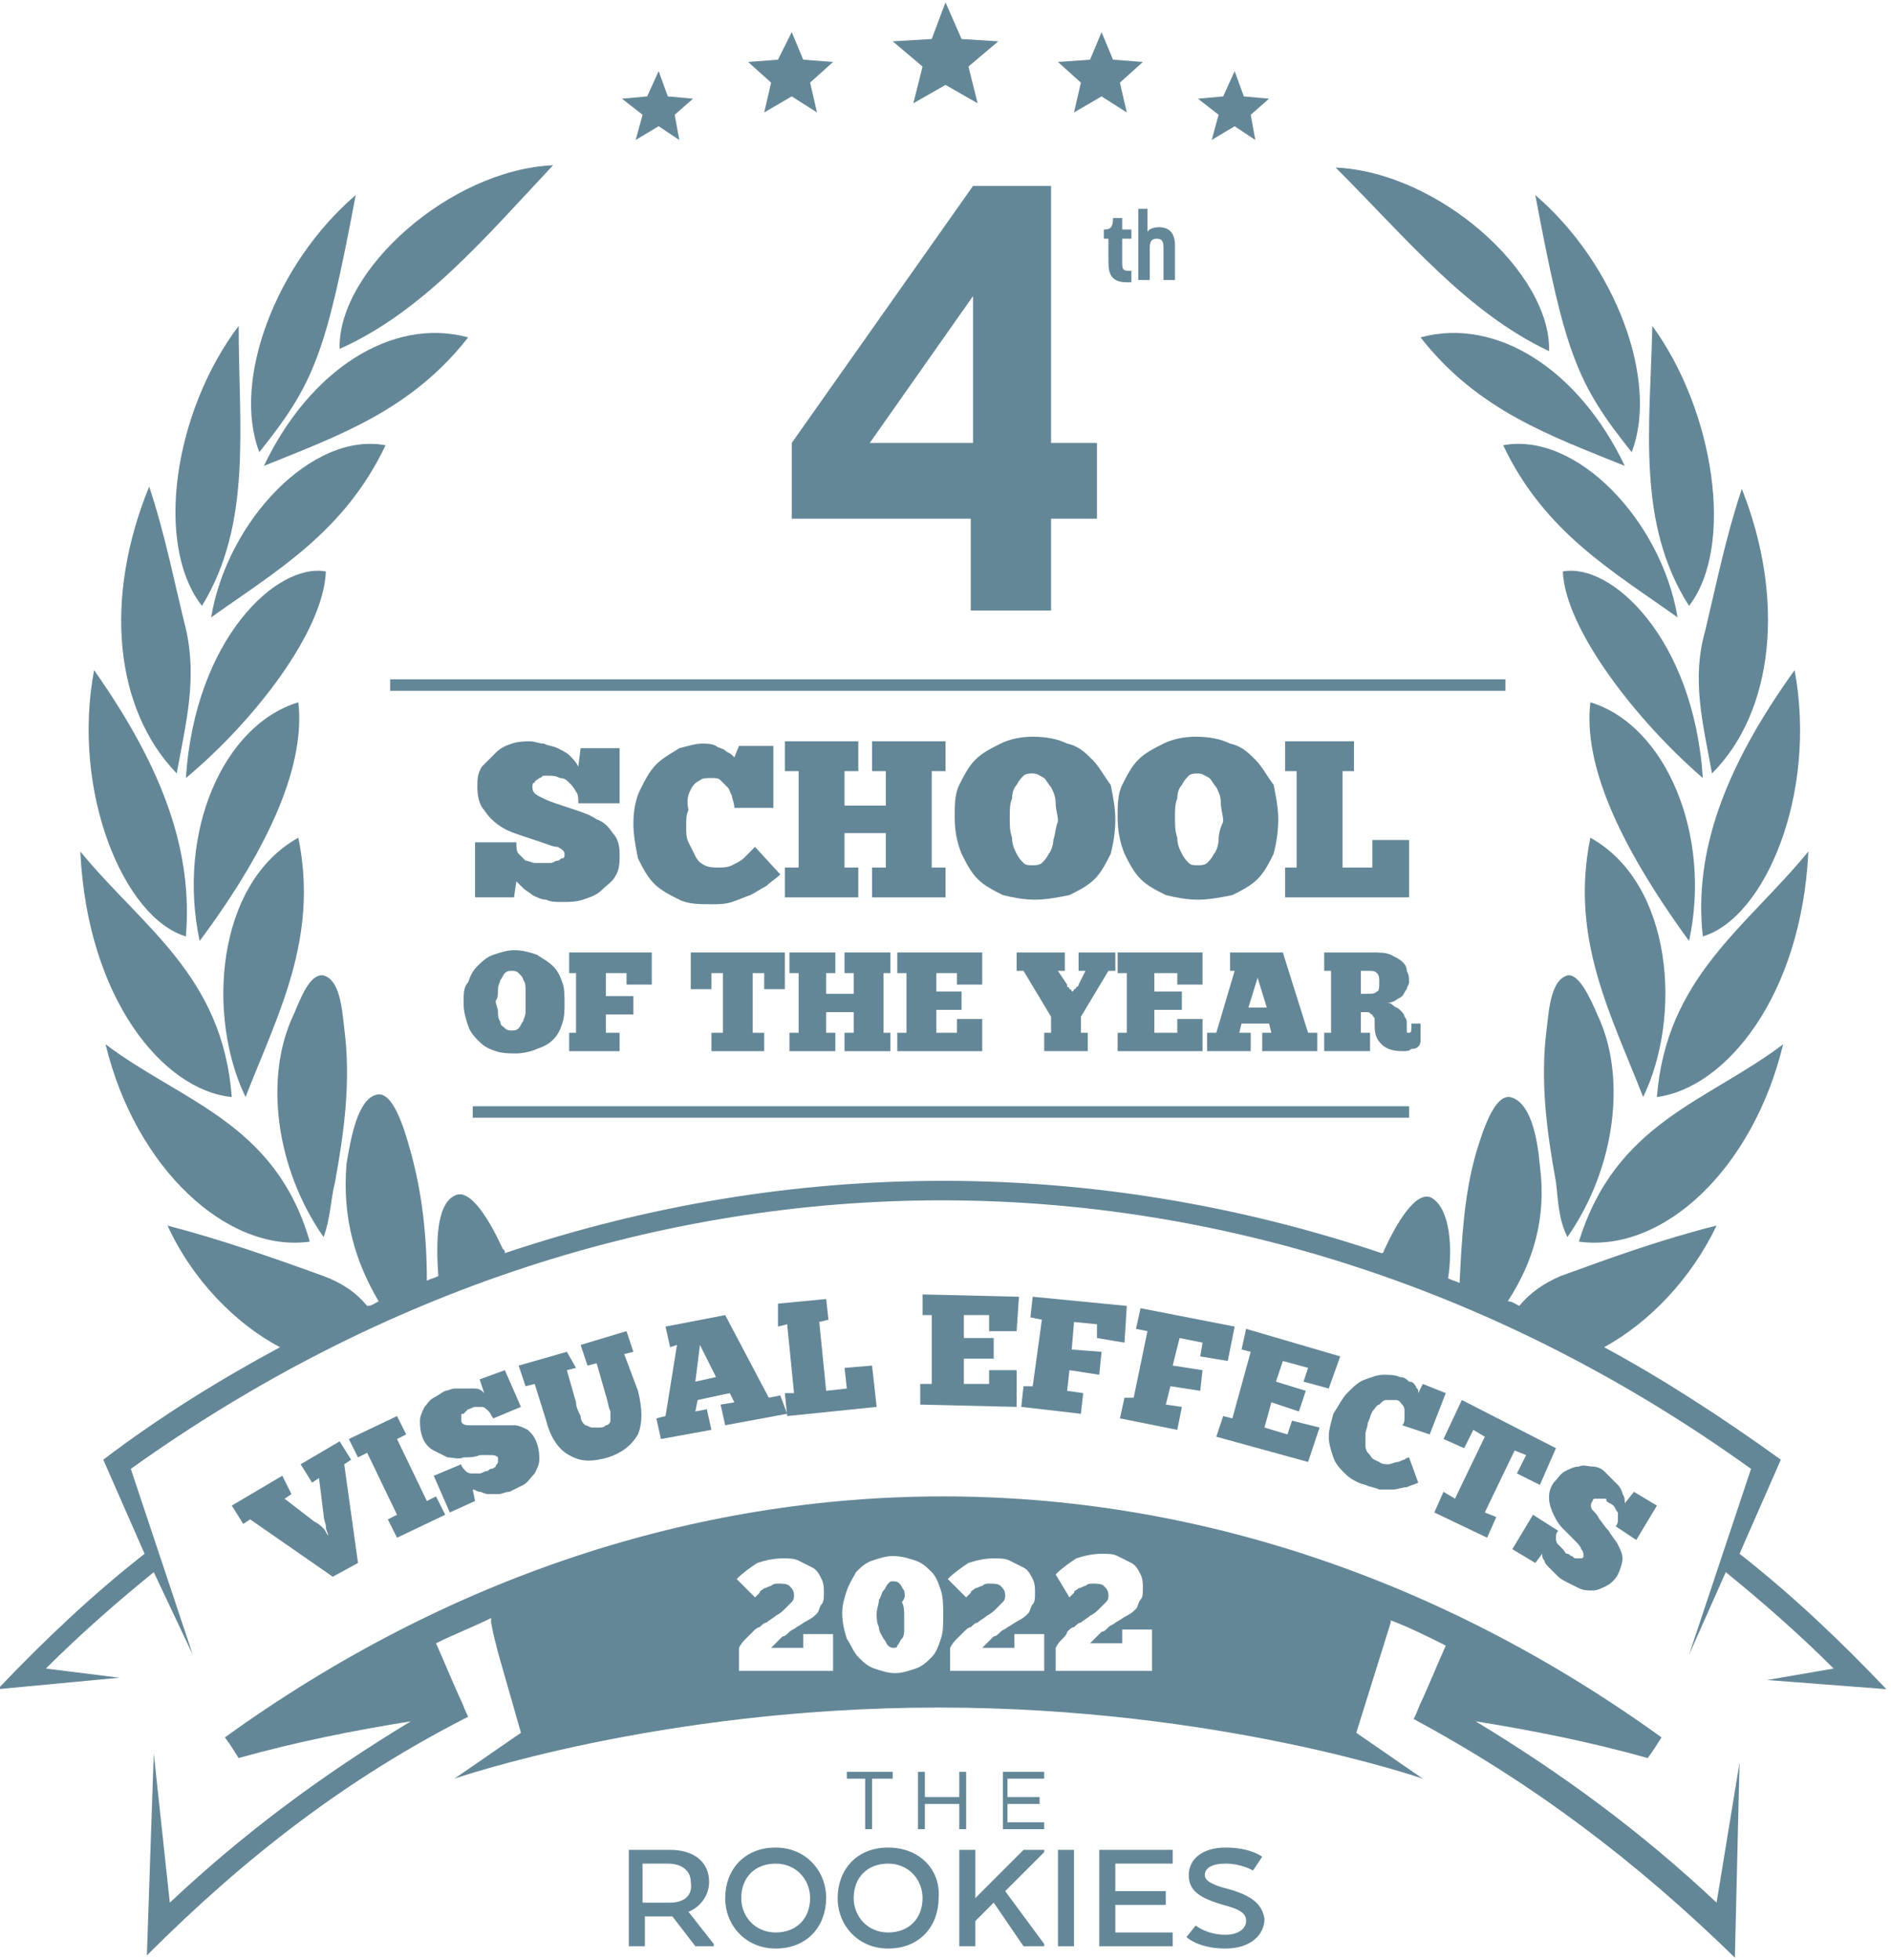<?xml version="1.0" encoding="utf-8"?>
<!-- Generator: Adobe Illustrator 26.5.0, SVG Export Plug-In . SVG Version: 6.00 Build 0)  -->
<svg version="1.1" id="Layer_2_00000124867772241355840890000009029621031578362761_"
	 xmlns="http://www.w3.org/2000/svg" xmlns:xlink="http://www.w3.org/1999/xlink" x="0px" y="0px" viewBox="0 0 82.4 85.4"
	 style="enable-background:new 0 0 82.4 85.4;" xml:space="preserve">
<style type="text/css">
	.st0{fill:#648798;}
</style>
<g>
	<polygon class="st0" points="38,79.7 38,77.5 38.9,77.5 38.9,77.2 36.9,77.2 36.9,77.5 37.7,77.5 37.7,79.7 	"/>
	<polygon class="st0" points="40,77.2 40,79.7 40.3,79.7 40.3,78.6 41.8,78.6 41.8,79.7 42.1,79.7 42.1,77.2 41.8,77.2 41.8,78.3 
		40.3,78.3 40.3,77.2 	"/>
	<polygon class="st0" points="45.5,77.5 45.5,77.2 43.7,77.2 43.7,79.7 45.5,79.7 45.5,79.4 43.9,79.4 43.9,78.6 45.3,78.6 
		45.3,78.3 43.9,78.3 43.9,77.5 	"/>
	<path class="st0" d="M30,83.3c0.5-0.2,0.9-0.7,0.9-1.3c0-0.9-0.7-1.4-1.7-1.4h-1.8v4.2h0.7v-1.3h1.2l1,1.3h0.8v-0.1L30,83.3
		L30,83.3z M29.2,82.9h-1.2v-1.7h1.1c0.6,0,1,0.3,1,0.8C30.2,82.6,29.8,82.9,29.2,82.9z"/>
	<path class="st0" d="M33.8,80.5c-1.4,0-2.2,1-2.2,2.2c0,1.2,0.9,2.2,2.2,2.2c1.4,0,2.2-1,2.2-2.2C36,81.5,35.1,80.5,33.8,80.5z
		 M33.8,84.2c-0.9,0-1.5-0.7-1.5-1.5c0-0.9,0.6-1.5,1.5-1.5c0.9,0,1.5,0.7,1.5,1.5C35.3,83.6,34.7,84.2,33.8,84.2z"/>
	<path class="st0" d="M38.7,80.5c-1.4,0-2.2,1-2.2,2.2c0,1.2,0.9,2.2,2.2,2.2c1.4,0,2.2-1,2.2-2.2C41,81.5,40.1,80.5,38.7,80.5z
		 M38.7,84.2c-0.9,0-1.5-0.7-1.5-1.5c0-0.9,0.6-1.5,1.5-1.5c0.9,0,1.5,0.7,1.5,1.5C40.2,83.6,39.6,84.2,38.7,84.2z"/>
	<polygon class="st0" points="42.5,82.7 42.5,80.6 41.8,80.6 41.8,84.8 42.5,84.8 42.5,83.7 43.3,82.9 44.6,84.8 45.5,84.8 
		45.5,84.7 43.8,82.4 45.5,80.7 45.5,80.6 44.6,80.6 	"/>
	<rect x="46.1" y="80.6" class="st0" width="0.7" height="4.2"/>
	<polygon class="st0" points="47.9,84.8 51.1,84.8 51.1,84.2 48.6,84.2 48.6,83 50.8,83 50.8,82.4 48.6,82.4 48.6,81.2 51.1,81.2 
		51.1,80.6 47.9,80.6 	"/>
	<path class="st0" d="M53.5,82.3c-0.8-0.2-1-0.4-1-0.6c0-0.3,0.3-0.5,0.9-0.5c0.7,0,1.2,0.3,1.2,0.3l0.4-0.6c0,0-0.5-0.4-1.6-0.4
		c-1,0-1.6,0.5-1.6,1.2c0,0.7,0.5,1,1.5,1.3c0.8,0.2,1,0.4,1,0.7c0,0.3-0.3,0.6-0.9,0.6c-0.8,0-1.3-0.4-1.3-0.4l-0.4,0.5
		c0,0,0.5,0.5,1.7,0.5c1.1,0,1.7-0.6,1.7-1.3C55,83,54.6,82.6,53.5,82.3z"/>
	<polygon class="st0" points="39.8,4.5 41.2,3.7 42.6,4.5 42.2,2.9 43.5,1.8 41.9,1.7 41.2,0.1 40.6,1.7 38.9,1.8 40.2,2.9 	"/>
	<polygon class="st0" points="33.3,4.9 34.5,4.2 35.6,4.9 35.3,3.6 36.3,2.7 35,2.6 34.5,1.4 33.9,2.6 32.6,2.7 33.6,3.6 	"/>
	<polygon class="st0" points="27.7,6.1 28.7,5.5 29.6,6.1 29.4,5 30.2,4.3 29.1,4.2 28.7,3.1 28.2,4.2 27.1,4.3 28,5 	"/>
	<polygon class="st0" points="46.8,4.9 48,4.2 49.1,4.9 48.8,3.6 49.8,2.7 48.5,2.6 48,1.4 47.5,2.6 46.1,2.7 47.1,3.6 	"/>
	<polygon class="st0" points="52.8,6.1 53.8,5.5 54.7,6.1 54.5,5 55.3,4.3 54.2,4.2 53.8,3.1 53.3,4.2 52.2,4.3 53.1,5 	"/>
	<path class="st0" d="M13.5,54.1C12,48.9,7.9,48,4.6,45.5C5.9,50.9,9.9,54.6,13.5,54.1z"/>
	<path class="st0" d="M10.1,47.8c-0.4-5.3-3.9-7.4-6.6-10.7C3.8,43.5,7.1,47.5,10.1,47.8z"/>
	<path class="st0" d="M8.1,40.8c0.3-3.6-0.9-7.2-4-11.6C3.1,34.5,5.4,40,8.1,40.8z"/>
	<path class="st0" d="M14.6,51.5c0.4-2.2,0.7-4.4,0.4-6.7c-0.1-0.9-0.2-2.1-0.9-2.3c-0.6-0.1-1,1-1.3,1.7c-1.3,2.7-0.8,6.7,1.3,9.7
		C14.4,53.1,14.4,52.3,14.6,51.5z"/>
	<path class="st0" d="M8.1,27.4c-0.5-2-0.9-4.1-1.6-6.2C4.5,26.1,5,30.9,7.7,33.7C8.1,31.5,8.6,29.6,8.1,27.4z"/>
	<path class="st0" d="M13,36.5c-3.6,2-4,7.8-2.3,11.3C12.1,44.2,13.9,40.9,13,36.5z"/>
	<path class="st0" d="M13,30.6c-3.3,1-5.3,5.7-4.3,10.4C11.9,36.7,13.3,33.2,13,30.6z"/>
	<path class="st0" d="M10.4,14.2c-2.8,3.7-3.7,9.5-1.6,12.2C11,22.8,10.4,18.6,10.4,14.2z"/>
	<path class="st0" d="M24.1,7.2c-4.5,0.2-9.4,4.6-9.3,8C18.4,13.6,21.1,10.4,24.1,7.2z"/>
	<path class="st0" d="M8.1,33.9c3-2.5,6-6.4,6.1-9C12.1,24.5,8.5,27.8,8.1,33.9z"/>
	<path class="st0" d="M15.5,8.5c-3.5,3-5.4,8.1-4.2,11.2C13.7,16.7,14.2,15.4,15.5,8.5z"/>
	<path class="st0" d="M9.2,26.9c2.8-2,5.8-3.7,7.6-7.5C13.6,18.8,9.9,22.7,9.2,26.9z"/>
	<path class="st0" d="M20.4,14.7c-3.3-0.9-6.9,1.4-8.9,5.6C14.7,19,17.9,17.9,20.4,14.7z"/>
	<path class="st0" d="M74.2,40.8c2.7-0.8,5-6.2,4-11.6C75.1,33.5,73.8,37.2,74.2,40.8z"/>
	<path class="st0" d="M74.6,33.7c2.7-2.7,3.2-7.6,1.3-12.4c-0.7,2.1-1.1,4.1-1.6,6.2C73.7,29.6,74.2,31.5,74.6,33.7z"/>
	<path class="st0" d="M77.7,45.5c-3.3,2.5-7.3,3.4-8.9,8.6C72.5,54.6,76.4,50.9,77.7,45.5z"/>
	<path class="st0" d="M72.2,47.8c3-0.4,6.3-4.4,6.6-10.7C76.1,40.4,72.6,42.6,72.2,47.8z"/>
	<path class="st0" d="M68.3,53.9c2.1-3,2.6-7,1.3-9.7c-0.3-0.7-0.8-1.8-1.3-1.7c-0.7,0.2-0.8,1.4-0.9,2.3c-0.3,2.3,0,4.5,0.4,6.7
		C67.9,52.3,67.9,53.1,68.3,53.9z"/>
	<path class="st0" d="M71.6,47.8c1.7-3.5,1.3-9.3-2.3-11.3C68.4,40.9,70.2,44.2,71.6,47.8z"/>
	<path class="st0" d="M69.3,30.6c-0.3,2.6,1.1,6,4.3,10.4C74.6,36.4,72.6,31.6,69.3,30.6z"/>
	<path class="st0" d="M72,14.2c-0.1,4.4-0.7,8.6,1.6,12.2C75.6,23.8,74.7,17.9,72,14.2z"/>
	<path class="st0" d="M67.5,15.3c0.1-3.4-4.8-7.8-9.3-8C61.3,10.4,63.9,13.6,67.5,15.3z"/>
	<path class="st0" d="M68.1,24.9c0.1,2.5,3.2,6.5,6.1,9C73.8,27.8,70.2,24.5,68.1,24.9z"/>
	<path class="st0" d="M66.9,8.5c1.3,6.9,1.8,8.2,4.2,11.2C72.3,16.6,70.4,11.5,66.9,8.5z"/>
	<path class="st0" d="M73.1,26.9c-0.7-4.2-4.4-8.1-7.6-7.5C67.3,23.2,70.3,24.9,73.1,26.9z"/>
	<path class="st0" d="M61.9,14.7c2.5,3.2,5.7,4.3,8.9,5.6C68.8,16.1,65.2,13.8,61.9,14.7z"/>
	<path class="st0" d="M82.2,73.6c-2-2.1-4.1-4.1-6.4-5.9l1.8-4.1c0,0,0,0,0,0c-2.5-1.8-5.1-3.5-7.7-4.9c2-1.1,3.8-3,4.9-5.3
		c-2.4,0.6-4.6,1.4-6.8,2.2c-0.7,0.3-1.3,0.7-1.8,1.3c-0.2-0.1-0.3-0.2-0.5-0.2c1.1-1.7,1.7-3.6,1.4-5.9c-0.1-1.2-0.4-2.8-1.3-3
		c-0.7-0.1-1.2,1.5-1.5,2.5c-0.5,1.8-0.6,3.6-0.7,5.6c-0.2-0.1-0.3-0.1-0.5-0.2c0.2-1.3,0.1-3-0.7-3.5c-0.7-0.4-1.6,1.2-2.1,2.3
		c0,0,0,0.1-0.1,0.1c-12.5-4.2-25.7-4.2-38.2,0c0-0.1,0-0.1-0.1-0.2c-0.5-1.1-1.4-2.7-2.1-2.3c-0.8,0.4-0.8,2.1-0.7,3.5
		c-0.2,0.1-0.3,0.1-0.5,0.2c0-1.9-0.2-3.8-0.7-5.6c-0.3-1.1-0.8-2.7-1.5-2.5c-0.8,0.2-1.1,1.8-1.3,3c-0.2,2.4,0.4,4.3,1.4,6
		c-0.2,0.1-0.3,0.2-0.5,0.2c-0.5-0.6-1.1-1-1.9-1.3c-2.2-0.8-4.5-1.6-6.8-2.2c1.1,2.4,3,4.3,4.9,5.3c-2.6,1.4-5.2,3-7.7,4.9
		c0,0,0,0,0,0l1.8,4.1c-2.3,1.8-4.4,3.8-6.4,5.9v0v0c0,0,0,0,0,0l5.3-0.5l-3.2-0.4c1.5-1.5,3.1-2.9,4.7-4.2l1.7,3.6l-2.7-8.1
		c21.8-15.6,48.9-15.6,70.6,0l-2.7,8.1l1.6-3.6c1.6,1.3,3.2,2.7,4.7,4.2L77,73.2L82.2,73.6L82.2,73.6C82.2,73.6,82.2,73.6,82.2,73.6
		z"/>
	<path class="st0" d="M24.3,37.5c-0.1,0-0.2,0.1-0.3,0.1c-0.1,0-0.2,0-0.3,0c-0.1,0-0.2,0-0.4,0c-0.1,0-0.3-0.1-0.4-0.1
		c-0.1-0.1-0.2-0.2-0.3-0.3c-0.1-0.1-0.1-0.3-0.1-0.5h-1.8v2.4h1.7l0.1-0.7c0.1,0.1,0.2,0.2,0.3,0.3c0.1,0.1,0.3,0.2,0.4,0.3
		c0.2,0.1,0.4,0.2,0.6,0.2c0.2,0.1,0.4,0.1,0.7,0.1c0.3,0,0.6,0,0.9-0.1c0.3-0.1,0.6-0.2,0.8-0.4c0.2-0.2,0.5-0.4,0.6-0.6
		c0.2-0.3,0.2-0.6,0.2-1c0-0.4-0.1-0.7-0.3-0.9c-0.2-0.3-0.4-0.5-0.7-0.6c-0.3-0.2-0.6-0.3-0.9-0.4c-0.3-0.1-0.6-0.2-0.9-0.3
		c-0.3-0.1-0.5-0.2-0.7-0.3c-0.2-0.1-0.3-0.2-0.3-0.4c0-0.1,0-0.2,0.1-0.2c0-0.1,0.1-0.1,0.2-0.2c0.1,0,0.1-0.1,0.2-0.1
		c0.1,0,0.2,0,0.2,0c0.2,0,0.3,0,0.5,0.1c0.2,0,0.3,0.1,0.4,0.2c0.1,0.1,0.2,0.2,0.3,0.4c0.1,0.1,0.1,0.3,0.1,0.5h1.8v-2.4h-1.7
		l-0.1,0.8c-0.1-0.2-0.2-0.3-0.4-0.5c-0.1-0.1-0.3-0.2-0.5-0.3c-0.2-0.1-0.4-0.1-0.6-0.2c-0.2,0-0.4-0.1-0.6-0.1
		c-0.2,0-0.5,0-0.8,0.1c-0.3,0.1-0.5,0.2-0.7,0.4c-0.2,0.2-0.4,0.4-0.6,0.6c-0.2,0.3-0.2,0.6-0.2,0.9c0,0.4,0.1,0.8,0.3,1
		c0.2,0.3,0.4,0.5,0.7,0.7c0.3,0.2,0.6,0.3,0.9,0.4c0.3,0.1,0.6,0.2,0.9,0.3c0.3,0.1,0.5,0.2,0.7,0.2c0.2,0.1,0.3,0.2,0.3,0.3
		c0,0.1,0,0.2-0.1,0.2C24.4,37.4,24.4,37.5,24.3,37.5z"/>
	<path class="st0" d="M30.1,34.4c0.1-0.2,0.2-0.3,0.4-0.4c0.1-0.1,0.3-0.1,0.5-0.1c0.2,0,0.3,0,0.4,0.1c0.1,0.1,0.2,0.2,0.3,0.3
		c0.1,0.1,0.1,0.2,0.2,0.4c0,0.1,0.1,0.3,0.1,0.5h1.7v-2.7h-1.5l-0.2,0.5c0,0-0.1-0.1-0.1-0.1c-0.1-0.1-0.2-0.1-0.3-0.2
		c-0.1-0.1-0.3-0.1-0.4-0.2c-0.2-0.1-0.4-0.1-0.6-0.1c-0.3,0-0.6,0.1-1,0.2c-0.3,0.2-0.7,0.4-1,0.7c-0.3,0.3-0.5,0.7-0.7,1.1
		c-0.2,0.4-0.3,0.9-0.3,1.5c0,0.5,0.1,1,0.2,1.5c0.2,0.4,0.4,0.8,0.7,1.1c0.3,0.3,0.7,0.5,1.1,0.7c0.4,0.2,0.9,0.2,1.4,0.2
		c0.3,0,0.6,0,0.9-0.1c0.3-0.1,0.5-0.2,0.8-0.3c0.2-0.1,0.5-0.3,0.7-0.4c0.2-0.2,0.4-0.3,0.6-0.5l-1.1-1.2c0,0-0.1,0.1-0.2,0.2
		c-0.1,0.1-0.2,0.2-0.3,0.3c-0.1,0.1-0.3,0.2-0.5,0.3c-0.2,0.1-0.4,0.1-0.6,0.1c-0.2,0-0.4,0-0.6-0.1c-0.2-0.1-0.3-0.2-0.4-0.4
		c-0.1-0.2-0.2-0.4-0.3-0.6c-0.1-0.2-0.1-0.4-0.1-0.7c0-0.3,0-0.5,0.1-0.7C29.9,34.8,30,34.6,30.1,34.4z"/>
	<polygon class="st0" points="34.2,37.8 34.2,39.1 37.4,39.1 37.4,37.8 36.8,37.8 36.8,36.3 38.6,36.3 38.6,37.8 38,37.8 38,39.1 
		41.2,39.1 41.2,37.8 40.6,37.8 40.6,33.6 41.2,33.6 41.2,32.3 38,32.3 38,33.6 38.6,33.6 38.6,35.1 36.8,35.1 36.8,33.6 37.4,33.6 
		37.4,32.3 34.2,32.3 34.2,33.6 34.8,33.6 34.8,37.8 	"/>
	<path class="st0" d="M47.6,33.1c-0.3-0.3-0.6-0.6-1.1-0.7c-0.4-0.2-0.9-0.3-1.5-0.3c-0.5,0-1,0.1-1.4,0.3c-0.4,0.2-0.8,0.4-1.1,0.7
		c-0.3,0.3-0.5,0.7-0.7,1.1c-0.2,0.4-0.2,0.9-0.2,1.4c0,0.6,0.1,1.1,0.3,1.6c0.2,0.4,0.4,0.8,0.7,1.1c0.3,0.3,0.7,0.5,1.1,0.7
		c0.4,0.1,0.9,0.2,1.4,0.2c0.5,0,1-0.1,1.5-0.2c0.4-0.2,0.8-0.4,1.1-0.7c0.3-0.3,0.5-0.7,0.7-1.1c0.1-0.4,0.2-0.9,0.2-1.5
		c0-0.5-0.1-1-0.2-1.5C48.1,33.8,47.9,33.4,47.6,33.1z M45.9,36.6c0,0.2-0.1,0.5-0.2,0.6c-0.1,0.2-0.2,0.3-0.3,0.4
		c-0.1,0.1-0.3,0.1-0.4,0.1c-0.2,0-0.3,0-0.4-0.1c-0.1-0.1-0.2-0.2-0.3-0.4c-0.1-0.2-0.2-0.4-0.2-0.7c-0.1-0.3-0.1-0.5-0.1-0.9
		c0-0.3,0-0.6,0.1-0.8c0-0.3,0.1-0.5,0.2-0.6c0.1-0.2,0.2-0.3,0.3-0.4c0.1-0.1,0.3-0.1,0.4-0.1c0.2,0,0.3,0.1,0.5,0.2
		c0.1,0.1,0.2,0.3,0.3,0.4c0.1,0.2,0.2,0.4,0.2,0.7c0,0.3,0.1,0.5,0.1,0.8C46,36,46,36.3,45.9,36.6z"/>
	<path class="st0" d="M54.7,33.1c-0.3-0.3-0.6-0.6-1.1-0.7c-0.4-0.2-0.9-0.3-1.5-0.3c-0.5,0-1,0.1-1.4,0.3c-0.4,0.2-0.8,0.4-1.1,0.7
		c-0.3,0.3-0.5,0.7-0.7,1.1c-0.2,0.4-0.2,0.9-0.2,1.4c0,0.6,0.1,1.1,0.3,1.6c0.2,0.4,0.4,0.8,0.7,1.1c0.3,0.3,0.7,0.5,1.1,0.7
		c0.4,0.1,0.9,0.2,1.4,0.2c0.5,0,1-0.1,1.5-0.2c0.4-0.2,0.8-0.4,1.1-0.7c0.3-0.3,0.5-0.7,0.7-1.1c0.1-0.4,0.2-0.9,0.2-1.5
		c0-0.5-0.1-1-0.2-1.5C55.2,33.8,55,33.4,54.7,33.1z M53.1,36.6c0,0.2-0.1,0.5-0.2,0.6c-0.1,0.2-0.2,0.3-0.3,0.4
		c-0.1,0.1-0.3,0.1-0.4,0.1c-0.2,0-0.3,0-0.4-0.1c-0.1-0.1-0.2-0.2-0.3-0.4c-0.1-0.2-0.2-0.4-0.2-0.7c-0.1-0.3-0.1-0.5-0.1-0.9
		c0-0.3,0-0.6,0.1-0.8c0-0.3,0.1-0.5,0.2-0.6c0.1-0.2,0.2-0.3,0.3-0.4c0.1-0.1,0.3-0.1,0.4-0.1c0.2,0,0.3,0.1,0.5,0.2
		c0.1,0.1,0.2,0.3,0.3,0.4c0.1,0.2,0.2,0.4,0.2,0.7c0,0.3,0.1,0.5,0.1,0.8C53.2,36,53.1,36.3,53.1,36.6z"/>
	<polygon class="st0" points="56,37.8 56,39.1 61.4,39.1 61.4,36.6 59.8,36.6 59.8,37.8 58.5,37.8 58.5,33.6 59,33.6 59,32.3 
		56,32.3 56,33.6 56.5,33.6 56.5,37.8 	"/>
	<path class="st0" d="M20.2,43.7c0,0.4,0.1,0.7,0.2,1c0.1,0.3,0.3,0.5,0.5,0.7c0.2,0.2,0.4,0.3,0.7,0.4c0.3,0.1,0.6,0.1,0.9,0.1
		c0.3,0,0.7-0.1,0.9-0.2c0.3-0.1,0.5-0.2,0.7-0.4c0.2-0.2,0.3-0.4,0.4-0.7c0.1-0.3,0.1-0.6,0.1-0.9c0-0.3,0-0.7-0.1-0.9
		c-0.1-0.3-0.2-0.5-0.4-0.7c-0.2-0.2-0.4-0.3-0.7-0.5c-0.3-0.1-0.6-0.2-1-0.2c-0.3,0-0.6,0.1-0.9,0.2c-0.3,0.1-0.5,0.3-0.7,0.5
		c-0.2,0.2-0.3,0.4-0.4,0.7C20.2,43,20.2,43.3,20.2,43.7z M21.7,43.1c0-0.2,0.1-0.3,0.1-0.4c0.1-0.1,0.1-0.2,0.2-0.3
		c0.1-0.1,0.2-0.1,0.3-0.1c0.1,0,0.2,0,0.3,0.1c0.1,0.1,0.2,0.2,0.2,0.3c0.1,0.1,0.1,0.3,0.1,0.4c0,0.2,0,0.3,0,0.5
		c0,0.2,0,0.4,0,0.5c0,0.2-0.1,0.3-0.1,0.4c-0.1,0.1-0.1,0.2-0.2,0.3c-0.1,0.1-0.2,0.1-0.3,0.1s-0.2,0-0.3-0.1
		c-0.1-0.1-0.2-0.1-0.2-0.3c-0.1-0.1-0.1-0.3-0.1-0.4c0-0.2-0.1-0.3-0.1-0.5C21.7,43.5,21.7,43.3,21.7,43.1z"/>
	<polygon class="st0" points="24.8,42.4 25.1,42.4 25.1,45 24.8,45 24.8,45.8 27,45.8 27,45 26.4,45 26.4,44.2 27.6,44.2 27.6,43.4 
		26.4,43.4 26.4,42.4 27.3,42.4 27.3,42.9 28.4,42.9 28.4,41.5 24.8,41.5 	"/>
	<polygon class="st0" points="34.2,43.1 34.2,41.5 30.1,41.5 30.1,43.1 31,43.1 31,42.4 31.5,42.4 31.5,45 31,45 31,45.8 33.3,45.8 
		33.3,45 32.8,45 32.8,42.4 33.3,42.4 33.3,43.1 	"/>
	<polygon class="st0" points="38.8,42.4 38.8,41.5 36.8,41.5 36.8,42.4 37.2,42.4 37.2,43.3 36,43.3 36,42.4 36.4,42.4 36.4,41.5 
		34.4,41.5 34.4,42.4 34.8,42.4 34.8,45 34.4,45 34.4,45.8 36.4,45.8 36.4,45 36,45 36,44.1 37.2,44.1 37.2,45 36.8,45 36.8,45.8 
		38.8,45.8 38.8,45 38.5,45 38.5,42.4 	"/>
	<polygon class="st0" points="39.1,42.4 39.5,42.4 39.5,45 39.1,45 39.1,45.8 42.8,45.8 42.8,44.4 41.7,44.4 41.7,45 40.8,45 
		40.8,44 41.9,44 41.9,43.2 40.8,43.2 40.8,42.4 41.7,42.4 41.7,42.9 42.8,42.9 42.8,41.5 39.1,41.5 	"/>
	<path class="st0" d="M48.3,42.3h0.3v-0.8H47v0.8h0.3L47,42.9c0,0,0,0.1-0.1,0.1c0,0,0,0.1-0.1,0.1c0,0,0,0.1-0.1,0.1
		c0,0,0,0.1,0,0.1h0c0,0,0-0.1,0-0.1c0,0,0-0.1-0.1-0.1c0,0,0-0.1-0.1-0.1c0,0,0-0.1,0-0.1l-0.4-0.6h0.3v-0.8h-2.1v0.8h0.3l1.2,2V45
		h-0.3v0.8h1.9V45h-0.3v-0.7L48.3,42.3z"/>
	<polygon class="st0" points="48.7,45 48.7,45.8 52.4,45.8 52.4,44.4 51.3,44.4 51.3,45 50.3,45 50.3,44 51.5,44 51.5,43.2 
		50.3,43.2 50.3,42.4 51.3,42.4 51.3,42.9 52.4,42.9 52.4,41.5 48.7,41.5 48.7,42.4 49.1,42.4 49.1,45 	"/>
	<path class="st0" d="M53.6,41.5v0.8h0.2L53,45h-0.4v0.8h1.9V45h-0.5l0.1-0.4h1.2l0.1,0.4H55v0.8h2.4V45H57l-1.1-3.5H53.6z
		 M54.4,43.9l0.4-1.3l0.4,1.3H54.4z"/>
	<path class="st0" d="M61.8,45.6c0.1-0.1,0.1-0.2,0.1-0.3c0-0.1,0-0.2,0-0.4v-0.3h-0.4v0.2c0,0.1,0,0.2-0.1,0.2
		c-0.1,0-0.1,0-0.1-0.1c0-0.1,0-0.2,0-0.3c0-0.1,0-0.2-0.1-0.3c0-0.1-0.1-0.2-0.2-0.3c-0.1-0.1-0.2-0.1-0.3-0.2
		c-0.1-0.1-0.2-0.1-0.3-0.1c0.1,0,0.2,0,0.4-0.1c0.1-0.1,0.2-0.1,0.3-0.2c0.1-0.1,0.1-0.2,0.2-0.3c0-0.1,0.1-0.2,0.1-0.3
		c0-0.2,0-0.3-0.1-0.5c0-0.2-0.1-0.3-0.2-0.4c-0.1-0.1-0.3-0.2-0.5-0.3c-0.2-0.1-0.5-0.1-0.9-0.1h-2v0.8H58V45h-0.3v0.8h2V45h-0.4
		v-0.9c0.1,0,0.2,0,0.3,0c0.1,0,0.1,0.1,0.2,0.1c0,0.1,0.1,0.1,0.1,0.2s0,0.2,0,0.3c0,0.4,0.1,0.6,0.3,0.8c0.2,0.2,0.5,0.3,0.9,0.3
		c0.2,0,0.3,0,0.4-0.1C61.6,45.7,61.7,45.7,61.8,45.6z M60,43.2c-0.1,0.1-0.2,0.1-0.4,0.1h-0.3v-1h0.3c0.2,0,0.3,0,0.4,0.1
		c0.1,0.1,0.1,0.2,0.1,0.4C60.1,43,60.1,43.2,60,43.2z"/>
	<rect x="17" y="29.6" class="st0" width="48.6" height="0.5"/>
	<rect x="20.6" y="48.2" class="st0" width="40.8" height="0.5"/>
	<path class="st0" d="M12.3,64.3l-2.2,1.3l0.5,0.8l0.3-0.2l3.6,2.5l1.1-0.6L15,63.8l0.3-0.2l-0.5-0.8l-1.7,1l0.5,0.8l0.3-0.2
		l0.2,1.6c0,0.2,0.1,0.4,0.1,0.5c0,0.2,0.1,0.3,0.1,0.4l0,0c-0.1-0.1-0.1-0.2-0.2-0.3c-0.1-0.1-0.2-0.2-0.4-0.3l-1.3-1l0.3-0.2
		L12.3,64.3z"/>
	<polygon class="st0" points="17.3,61.7 15.2,62.7 15.6,63.5 16,63.3 17.3,66 16.9,66.2 17.3,67 19.4,66 19,65.2 18.6,65.4 
		17.3,62.7 17.7,62.5 	"/>
	<path class="st0" d="M20.2,60.5c-0.1,0-0.3,0-0.4,0c-0.1,0-0.3,0.1-0.4,0.1c-0.2,0.1-0.3,0.2-0.5,0.3c-0.2,0.1-0.3,0.3-0.4,0.4
		c-0.1,0.2-0.2,0.4-0.2,0.6c0,0.2,0,0.4,0.1,0.7c0.1,0.3,0.3,0.5,0.5,0.6c0.2,0.1,0.4,0.2,0.6,0.3c0.2,0,0.5,0.1,0.7,0
		c0.2,0,0.5,0,0.7-0.1c0.2,0,0.4,0,0.5,0c0.1,0,0.2,0,0.3,0.1c0,0.1,0,0.1,0,0.2c0,0.1-0.1,0.1-0.1,0.2c0,0-0.1,0.1-0.2,0.1
		c-0.1,0-0.1,0.1-0.2,0.1c-0.1,0-0.2,0.1-0.3,0.1c-0.1,0-0.2,0-0.3,0c-0.1,0-0.2,0-0.3-0.1c-0.1-0.1-0.2-0.2-0.2-0.3l-1.2,0.5
		l0.7,1.6l1.1-0.5l-0.1-0.5c0.1,0,0.2,0.1,0.3,0.1c0.1,0,0.2,0.1,0.4,0.1c0.1,0,0.3,0,0.4,0c0.2,0,0.3-0.1,0.5-0.1
		c0.2-0.1,0.4-0.2,0.6-0.3c0.2-0.1,0.3-0.3,0.5-0.5c0.1-0.2,0.2-0.4,0.2-0.6c0-0.2,0-0.4-0.1-0.7s-0.2-0.4-0.4-0.6
		c-0.2-0.1-0.4-0.2-0.6-0.2c-0.2,0-0.5,0-0.7,0c-0.2,0-0.5,0-0.7,0c-0.2,0-0.4,0-0.6,0c-0.2,0-0.3-0.1-0.3-0.2c0-0.1,0-0.1,0-0.2
		c0-0.1,0-0.1,0.1-0.1c0,0,0.1-0.1,0.1-0.1c0,0,0.1-0.1,0.1-0.1c0.1,0,0.2-0.1,0.3-0.1c0.1,0,0.2,0,0.3,0c0.1,0,0.2,0.1,0.3,0.2
		c0.1,0.1,0.1,0.2,0.2,0.3l1.2-0.5l-0.7-1.6l-1.1,0.4l0.2,0.6c-0.1-0.1-0.2-0.2-0.4-0.2C20.5,60.5,20.3,60.5,20.2,60.5z"/>
	<path class="st0" d="M24.7,58.9l-2.1,0.6l0.3,0.9l0.4-0.1l0.5,1.6c0.2,0.8,0.6,1.3,1,1.5c0.5,0.3,1,0.3,1.7,0.1
		c0.6-0.2,1-0.5,1.3-1c0.2-0.5,0.2-1.1,0-1.9L27.2,59l0.4-0.1l-0.3-0.9l-2,0.6l0.3,0.9l0.4-0.1l0.4,1.4c0.1,0.3,0.1,0.5,0.2,0.7
		c0,0.2,0,0.3,0,0.4c0,0.1-0.1,0.2-0.2,0.2c-0.1,0.1-0.2,0.1-0.3,0.1c-0.1,0-0.2,0-0.3,0c-0.1,0-0.2-0.1-0.3-0.1
		c-0.1-0.1-0.2-0.2-0.2-0.4c-0.1-0.2-0.2-0.4-0.2-0.6l-0.4-1.4l0.4-0.1L24.7,58.9z"/>
	<path class="st0" d="M28.6,61.8l0.2,0.9l2.2-0.4l-0.2-0.9l-0.5,0.1l0.1-0.5l1.4-0.3l0.2,0.4l-0.6,0.1l0.2,0.9l2.7-0.5L34,60.8
		l-0.5,0.1l-1.9-3.6l-2.6,0.5l0.2,0.9l0.3-0.1L29,61.7L28.6,61.8z M30.5,58.6l0.7,1.4l-0.9,0.2L30.5,58.6z"/>
	<polygon class="st0" points="36,56.6 33.9,56.8 33.9,57.8 34.3,57.7 34.6,60.7 34.2,60.7 34.3,61.7 38.2,61.3 38,59.5 36.8,59.6 
		36.9,60.5 36,60.6 35.7,57.6 36.1,57.5 	"/>
	<polygon class="st0" points="40.1,60.3 40.1,61.2 44.3,61.3 44.3,59.7 43.1,59.7 43.1,60.3 42,60.3 42,59.2 43.3,59.2 43.3,58.3 
		42,58.3 42,57.3 43.1,57.3 43.1,58 44.3,58 44.4,56.5 40.2,56.4 40.2,57.3 40.6,57.3 40.6,60.3 	"/>
	<polygon class="st0" points="44.6,60.4 44.5,61.3 47.1,61.6 47.2,60.7 46.5,60.6 46.6,59.7 47.9,59.9 48,58.9 46.7,58.8 46.8,57.6 
		47.8,57.7 47.8,58.3 49,58.5 49.1,56.9 45,56.5 44.9,57.4 45.4,57.5 45,60.4 	"/>
	<polygon class="st0" points="49,60.9 48.8,61.8 51.3,62.3 51.5,61.3 50.8,61.2 51,60.4 52.3,60.6 52.4,59.7 51.1,59.5 51.4,58.3 
		52.4,58.5 52.3,59.1 53.5,59.3 53.8,57.8 49.7,57 49.5,57.9 50,58 49.4,60.9 	"/>
	<polygon class="st0" points="53.3,61.7 53,62.6 57,63.7 57.5,62.2 56.3,61.9 56.1,62.5 55.1,62.2 55.4,61.1 56.6,61.5 56.9,60.6 
		55.6,60.2 55.9,59.3 57,59.6 56.8,60.2 57.9,60.5 58.4,59.1 54.3,57.9 54.1,58.8 54.5,58.9 53.7,61.8 	"/>
	<path class="st0" d="M61.8,60.7c0,0,0-0.1,0-0.1c0-0.1-0.1-0.1-0.1-0.2c-0.1-0.1-0.1-0.2-0.3-0.2c-0.1-0.1-0.2-0.2-0.4-0.2
		c-0.2-0.1-0.5-0.1-0.7-0.1c-0.3,0-0.5,0.1-0.8,0.2c-0.3,0.1-0.5,0.3-0.8,0.6c-0.2,0.2-0.4,0.6-0.6,0.9c-0.1,0.4-0.2,0.7-0.2,1
		c0,0.3,0.1,0.6,0.2,0.9c0.1,0.3,0.3,0.5,0.5,0.7c0.2,0.2,0.5,0.4,0.9,0.5c0.2,0.1,0.4,0.1,0.6,0.2c0.2,0,0.4,0,0.6,0
		c0.2,0,0.4-0.1,0.6-0.1c0.2-0.1,0.3-0.1,0.5-0.2l-0.4-1.1c0,0-0.1,0-0.2,0.1c-0.1,0-0.2,0.1-0.3,0.1c-0.1,0-0.3,0.1-0.4,0.1
		c-0.1,0-0.3,0-0.4-0.1c-0.2-0.1-0.3-0.1-0.4-0.3c-0.1-0.1-0.2-0.2-0.2-0.4c0-0.1,0-0.3,0-0.5c0-0.2,0.1-0.3,0.1-0.5
		c0.1-0.2,0.1-0.3,0.2-0.5c0.1-0.1,0.2-0.3,0.3-0.3c0.1-0.1,0.2-0.2,0.3-0.2s0.2,0,0.4,0s0.2,0.1,0.3,0.2c0.1,0.1,0.1,0.2,0.1,0.3
		c0,0.1,0,0.2,0,0.3c0,0.1,0,0.2-0.1,0.3l1.2,0.4l0.7-1.8l-1-0.4L61.8,60.7z"/>
	<polygon class="st0" points="62.9,62.7 63.8,63.1 64.2,62.3 64.7,62.6 63.4,65.3 62.9,65 62.5,65.9 64.8,67 65.2,66.1 64.7,65.9 
		66,63.2 66.5,63.4 66.1,64.2 67.1,64.7 67.8,63.1 63.7,61 	"/>
	<path class="st0" d="M71.3,67.1l0.9-1.5l-1-0.6l-0.4,0.5c0-0.1,0-0.3-0.1-0.4c0-0.1-0.1-0.3-0.2-0.4c-0.1-0.1-0.2-0.2-0.3-0.3
		c-0.1-0.1-0.2-0.2-0.3-0.3c-0.1-0.1-0.3-0.2-0.5-0.2c-0.2,0-0.4-0.1-0.6,0c-0.2,0-0.4,0.1-0.6,0.2c-0.2,0.1-0.3,0.3-0.5,0.5
		c-0.2,0.3-0.2,0.5-0.2,0.7c0,0.2,0.1,0.5,0.2,0.7c0.1,0.2,0.2,0.4,0.4,0.6c0.2,0.2,0.3,0.3,0.5,0.5c0.1,0.1,0.3,0.3,0.3,0.4
		c0.1,0.1,0.1,0.2,0.1,0.3c0,0.1-0.1,0.1-0.1,0.1c-0.1,0-0.1,0-0.2,0c-0.1,0-0.1,0-0.2-0.1c-0.1,0-0.1-0.1-0.2-0.1
		c-0.1,0-0.1-0.1-0.2-0.2c-0.1-0.1-0.1-0.1-0.2-0.2c-0.1-0.1-0.1-0.2-0.1-0.3c0-0.1,0-0.2,0.1-0.3L66.8,66l-0.9,1.5l1,0.6l0.3-0.4
		c0,0.1,0,0.2,0.1,0.3c0,0.1,0.1,0.2,0.2,0.3c0.1,0.1,0.2,0.2,0.3,0.3c0.1,0.1,0.2,0.2,0.4,0.3c0.2,0.1,0.4,0.2,0.6,0.3
		c0.2,0.1,0.4,0.1,0.6,0.1c0.2,0,0.4-0.1,0.6-0.2c0.2-0.1,0.4-0.3,0.5-0.5c0.1-0.2,0.2-0.5,0.2-0.7c0-0.2-0.1-0.4-0.2-0.6
		c-0.1-0.2-0.3-0.4-0.4-0.6c-0.2-0.2-0.3-0.4-0.4-0.5c-0.1-0.2-0.2-0.3-0.3-0.4c-0.1-0.1-0.1-0.3,0-0.4c0-0.1,0.1-0.1,0.1-0.1
		s0.1,0,0.2,0c0.1,0,0.1,0,0.2,0c0.1,0,0.1,0,0.1,0.1c0.1,0.1,0.2,0.1,0.3,0.2c0.1,0.1,0.1,0.2,0.2,0.3c0,0.1,0,0.2,0,0.3
		c0,0.1,0,0.2-0.1,0.3L71.3,67.1z"/>
	<path class="st0" d="M48.5,9.5c0,0.4-0.1,0.5-0.4,0.5c0,0.1,0,0.3,0,0.4h0.2v1c0,0.5,0.1,0.9,0.8,0.9c0.1,0,0.1,0,0.2,0v-0.5
		c0,0-0.1,0-0.1,0c-0.3,0-0.3-0.1-0.3-0.4v-1h0.4V10h-0.4V9.5H48.5z"/>
	<path class="st0" d="M49.6,9.2v3h0.5v-1.4c0-0.3,0.1-0.4,0.3-0.4c0.3,0,0.3,0.2,0.3,0.5v1.3h0.5v-1.5c0-0.6-0.3-0.8-0.7-0.8
		c-0.4,0-0.5,0.2-0.5,0.2v-1H49.6z"/>
	<path class="st0" d="M42.4,8.1l-7.9,11.2v3.3h7.8v4h3.5v-4h2v-3.3h-2V8.1H42.4z M42.4,19.3h-4.5l4.5-6.4V19.3z"/>
	<path class="st0" d="M39.4,69.3c-0.1-0.1-0.1-0.2-0.2-0.3c-0.1-0.1-0.2-0.1-0.3-0.1c-0.1,0-0.1,0-0.2,0.1c-0.1,0.1-0.1,0.2-0.2,0.3
		c-0.1,0.1-0.1,0.3-0.2,0.4c0,0.2-0.1,0.4-0.1,0.6c0,0.2,0,0.4,0.1,0.6c0,0.2,0.1,0.3,0.2,0.5c0.1,0.1,0.1,0.2,0.2,0.3
		c0.1,0.1,0.2,0.1,0.2,0.1c0.1,0,0.2,0,0.2-0.1c0.1-0.1,0.1-0.2,0.2-0.3c0.1-0.1,0.1-0.3,0.1-0.4c0-0.2,0-0.4,0-0.6
		c0-0.2,0-0.4-0.1-0.6C39.5,69.6,39.4,69.4,39.4,69.3z"/>
	<path class="st0" d="M74.8,82.9c-3.3-3.1-6.7-5.6-10.5-7.9c2.5,0.4,5,0.9,7.5,1.6c0,0,0,0,0,0c0,0,0,0,0,0c0.3-0.4,0.4-0.6,0.6-0.9
		c-19.4-14-43.2-14-62.6,0c0.3,0.4,0.4,0.6,0.6,0.9c0,0,0,0,0,0c0,0,0,0,0,0c2.5-0.7,5-1.2,7.5-1.6c-3.8,2.3-7.2,4.8-10.5,7.9
		l-0.7-6.5l-0.3,8.8c4.3-4.3,8.7-7.7,14-10.4c-0.2-0.4-0.2-0.5-0.4-0.9c-0.4-0.9-0.6-1.4-1-2.3c0.8-0.4,1.6-0.7,2.4-1.1l0,0.2
		c0,0,0,0,0,0l0.1,0.5l0.2,0.8l0,0l1,3.5l-2.9,2c0,0,8.9-3.1,21.1-3.1c12.2,0,21.1,3.1,21.1,3.1l-2.9-2l1.5-4.8c0,0,0,0,0,0l0-0.1
		c0.8,0.3,1.6,0.7,2.4,1.1c-0.4,0.9-0.6,1.4-1,2.3c-0.2,0.4-0.2,0.5-0.4,0.9c5.2,2.8,9.7,6.2,14,10.4l0,0l0,0c0,0,0,0,0,0
		c0,0,0-0.1,0-0.1l0.2-8.4L74.8,82.9z M36.4,72.8h-4.2v-1c0.1-0.2,0.2-0.3,0.3-0.4c0.1-0.1,0.2-0.2,0.3-0.3c0.1-0.1,0.2-0.2,0.3-0.2
		c0.1-0.1,0.2-0.2,0.3-0.2c0.1-0.1,0.3-0.2,0.4-0.3c0.2-0.1,0.3-0.2,0.4-0.3c0.1-0.1,0.2-0.2,0.3-0.3c0.1-0.1,0.1-0.2,0.1-0.3
		c0-0.2-0.1-0.3-0.2-0.4c-0.1-0.1-0.3-0.1-0.5-0.1c-0.1,0-0.2,0-0.3,0.1c-0.1,0-0.2,0.1-0.3,0.1c-0.1,0.1-0.2,0.1-0.2,0.2
		c-0.1,0.1-0.1,0.1-0.2,0.2l-0.8-0.8c0.3-0.3,0.6-0.5,0.9-0.7c0.3-0.1,0.7-0.2,1.1-0.2c0.3,0,0.5,0,0.7,0.1c0.2,0.1,0.4,0.2,0.6,0.3
		c0.2,0.1,0.3,0.3,0.4,0.5c0.1,0.2,0.1,0.4,0.1,0.6c0,0.2,0,0.4-0.1,0.5c-0.1,0.1-0.1,0.3-0.2,0.4c-0.1,0.1-0.2,0.2-0.4,0.3
		c-0.2,0.1-0.3,0.2-0.5,0.3c-0.1,0.1-0.2,0.1-0.3,0.2c-0.1,0.1-0.2,0.2-0.3,0.2c-0.1,0.1-0.2,0.2-0.3,0.3c-0.1,0.1-0.2,0.2-0.2,0.2
		h1.4v-0.6h1.3V72.8z M41,71.4c-0.1,0.3-0.2,0.6-0.4,0.8c-0.2,0.2-0.4,0.4-0.7,0.5c-0.3,0.1-0.6,0.2-0.9,0.2c-0.3,0-0.6-0.1-0.9-0.2
		c-0.3-0.1-0.5-0.3-0.7-0.5c-0.2-0.2-0.3-0.5-0.5-0.8c-0.1-0.3-0.2-0.7-0.2-1.1c0-0.4,0.1-0.7,0.2-1c0.1-0.3,0.3-0.6,0.4-0.8
		c0.2-0.2,0.4-0.4,0.7-0.5c0.3-0.1,0.6-0.2,0.9-0.2c0.4,0,0.7,0.1,1,0.2c0.3,0.1,0.5,0.3,0.7,0.5c0.2,0.2,0.3,0.5,0.4,0.8
		c0.1,0.3,0.1,0.7,0.1,1.1S41.1,71.1,41,71.4z M45.6,72.8h-4.2v-1c0.1-0.2,0.2-0.3,0.3-0.4c0.1-0.1,0.2-0.2,0.3-0.3
		c0.1-0.1,0.2-0.2,0.3-0.2c0.1-0.1,0.2-0.2,0.3-0.2c0.1-0.1,0.3-0.2,0.4-0.3c0.2-0.1,0.3-0.2,0.4-0.3c0.1-0.1,0.2-0.2,0.3-0.3
		c0.1-0.1,0.1-0.2,0.1-0.3c0-0.2-0.1-0.3-0.2-0.4c-0.1-0.1-0.3-0.1-0.5-0.1c-0.1,0-0.2,0-0.3,0.1c-0.1,0-0.2,0.1-0.3,0.1
		c-0.1,0.1-0.2,0.1-0.2,0.2c-0.1,0.1-0.1,0.1-0.2,0.2l-0.8-0.8c0.3-0.3,0.6-0.5,0.9-0.7c0.3-0.1,0.7-0.2,1.1-0.2
		c0.3,0,0.5,0,0.7,0.1c0.2,0.1,0.4,0.2,0.6,0.3c0.2,0.1,0.3,0.3,0.4,0.5c0.1,0.2,0.1,0.4,0.1,0.6c0,0.2,0,0.4-0.1,0.5
		c-0.1,0.1-0.1,0.3-0.2,0.4c-0.1,0.1-0.2,0.2-0.4,0.3c-0.2,0.1-0.3,0.2-0.5,0.3c-0.1,0.1-0.2,0.1-0.3,0.2c-0.1,0.1-0.2,0.2-0.3,0.2
		c-0.1,0.1-0.2,0.2-0.3,0.3c-0.1,0.1-0.2,0.2-0.2,0.2h1.4v-0.6h1.3V72.8z M50.1,72.8H46v-1c0.1-0.2,0.2-0.3,0.3-0.4
		c0.1-0.1,0.2-0.2,0.2-0.3c0.1-0.1,0.2-0.2,0.3-0.2c0.1-0.1,0.2-0.2,0.3-0.2c0.1-0.1,0.3-0.2,0.4-0.3c0.2-0.1,0.3-0.2,0.4-0.3
		c0.1-0.1,0.2-0.2,0.3-0.3c0.1-0.1,0.1-0.2,0.1-0.3c0-0.2-0.1-0.3-0.2-0.4c-0.1-0.1-0.3-0.1-0.5-0.1c-0.1,0-0.2,0-0.3,0.1
		c-0.1,0-0.2,0.1-0.3,0.1c-0.1,0.1-0.2,0.1-0.2,0.2c-0.1,0.1-0.1,0.1-0.2,0.2L46,68.6c0.3-0.3,0.6-0.5,0.9-0.7
		c0.3-0.1,0.7-0.2,1.1-0.2c0.3,0,0.5,0,0.7,0.1c0.2,0.1,0.4,0.2,0.6,0.3c0.2,0.1,0.3,0.3,0.4,0.5c0.1,0.2,0.1,0.4,0.1,0.6
		c0,0.2,0,0.4-0.1,0.5c-0.1,0.1-0.1,0.3-0.2,0.4c-0.1,0.1-0.2,0.2-0.4,0.3c-0.2,0.1-0.3,0.2-0.5,0.3c-0.1,0.1-0.2,0.1-0.3,0.2
		c-0.1,0.1-0.2,0.2-0.3,0.2c-0.1,0.1-0.2,0.2-0.3,0.3c-0.1,0.1-0.2,0.2-0.2,0.2h1.4v-0.6h1.3V72.8z"/>
</g>
</svg>

